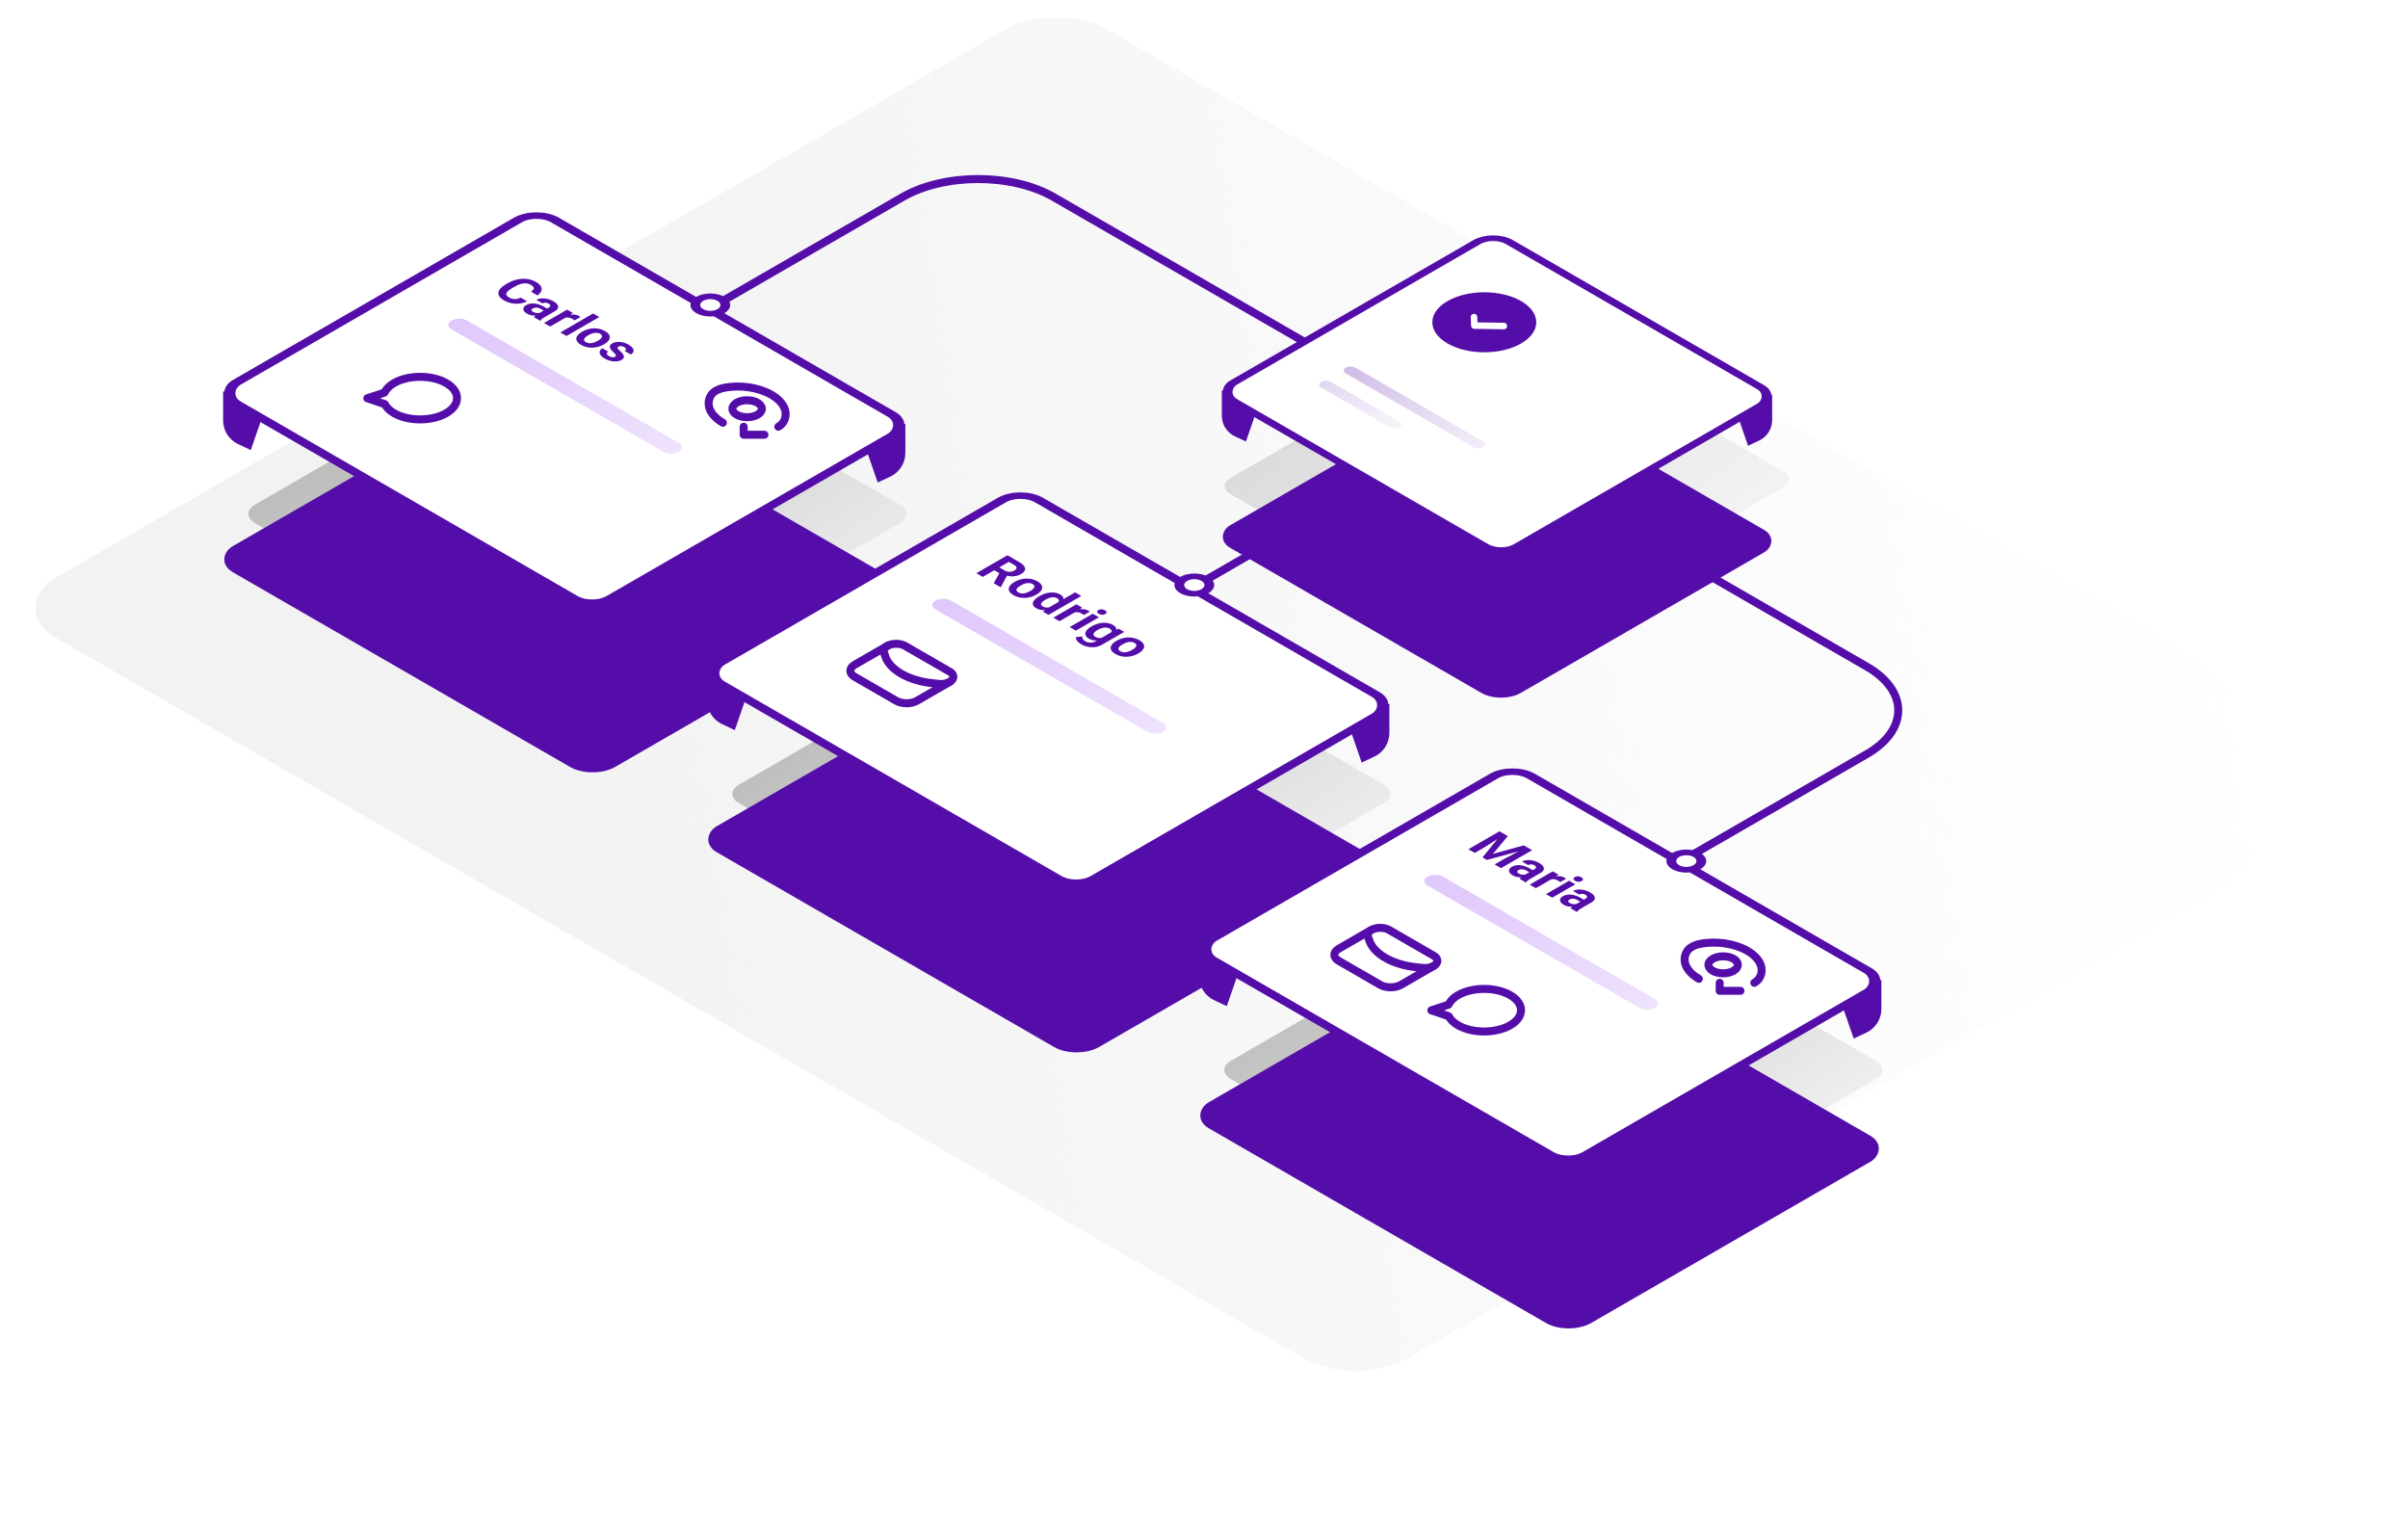 <svg width="602" height="381" viewBox="0 0 602 381" fill="none" xmlns="http://www.w3.org/2000/svg">
<rect width="390.202" height="303.82" rx="14.554" transform="matrix(0.866 0.5 -0.866 0.5 264.074 0)" fill="url(#paint0_linear_872_5240)"/>
<path d="M421.184 214.777L466.731 188.48C477.173 182.451 477.173 172.677 466.731 166.649L348.104 98.159L263.436 49.276C252.994 43.248 236.065 43.248 225.623 49.276L155.741 89.622" stroke="#550DA9" stroke-width="2"/>
<path d="M344.813 119.943L300.1 145.758" stroke="#550DA9" stroke-width="2"/>
<path opacity="0.2" d="M374.666 80.738C376.579 79.634 379.681 79.634 381.594 80.738L445.833 117.827C447.746 118.931 447.746 120.722 445.833 121.827L378.734 160.566C376.82 161.671 373.719 161.671 371.805 160.566L307.567 123.478C305.654 122.373 305.654 120.583 307.567 119.478L374.666 80.738Z" fill="url(#paint1_linear_872_5240)"/>
<g filter="url(#filter0_d_872_5240)">
<rect width="83.855" height="81.558" rx="5.674" transform="matrix(0.866 0.5 -0.866 0.5 373.281 64.971)" fill="#550DA9"/>
</g>
<path d="M443.042 104.987L443.042 98.658L438.787 99.368L433.822 102.204L437.014 111.424L439.784 110.12C441.773 109.184 443.042 107.184 443.042 104.987Z" fill="#550DA9"/>
<path d="M305.456 103.923L305.456 97.594L309.711 98.304L314.676 101.14L311.484 110.36L308.714 109.056C306.725 108.12 305.456 106.12 305.456 103.923Z" fill="#550DA9"/>
<rect x="-5.96046e-08" y="1" width="81.855" height="79.558" rx="4.674" transform="matrix(0.866 0.5 -0.866 0.5 374.147 57.67)" fill="white" stroke="#550DA9" stroke-width="2"/>
<line opacity="0.5" x1="1.418" y1="-1.418" x2="38.297" y2="-1.418" transform="matrix(0.866 0.5 -0.866 0.5 335.201 92.63)" stroke="url(#paint2_linear_872_5240)" stroke-width="2.837" stroke-linecap="round"/>
<line opacity="0.3" x1="1.418" y1="-1.418" x2="21.276" y2="-1.418" transform="matrix(0.866 0.5 -0.866 0.5 329.06 96.176)" stroke="url(#paint3_linear_872_5240)" stroke-width="2.837" stroke-linecap="round"/>
<circle cx="10.611" cy="10.611" r="10.611" transform="matrix(0.866 0.5 -0.866 0.5 371.077 69.947)" fill="#550DA9"/>
<path d="M375.959 81.49L368.588 81.389L368.504 79.263" stroke="white" stroke-width="1.633" stroke-linecap="round" stroke-linejoin="round"/>
<path opacity="0.3" d="M140.354 81.913C142.55 80.645 146.11 80.645 148.307 81.913L224.956 126.167C227.152 127.435 227.152 129.49 224.956 130.758L148.326 175.001C146.13 176.269 142.569 176.269 140.373 175.001L63.724 130.747C61.528 129.479 61.528 127.424 63.724 126.156L140.354 81.913Z" fill="url(#paint4_linear_872_5240)"/>
<g filter="url(#filter1_d_872_5240)">
<rect width="110.377" height="93.623" rx="6.513" transform="matrix(0.866 0.5 -0.866 0.5 133.636 60.398)" fill="#550DA9"/>
</g>
<path d="M226.344 113.22L226.344 105.956L221.459 106.77L215.761 110.026L219.424 120.61L222.605 119.113C224.887 118.039 226.344 115.743 226.344 113.22Z" fill="#550DA9"/>
<path d="M55.778 105.111L55.778 97.847L60.663 98.661L66.361 101.917L62.698 112.501L59.517 111.004C57.235 109.93 55.778 107.634 55.778 105.111Z" fill="#550DA9"/>
<rect x="-6.84215e-08" y="1.148" width="107.945" height="91.871" rx="5.365" transform="matrix(0.866 0.5 -0.866 0.5 135.102 51.744)" fill="white" stroke="#550DA9" stroke-width="2.296"/>
<path fill-rule="evenodd" clip-rule="evenodd" d="M114.253 99.517C114.253 98.096 113.295 96.758 111.552 95.751C107.957 93.676 102.109 93.675 98.515 95.749C97.37 96.408 96.546 97.23 96.127 98.132L91.825 99.548L96.187 101.02C96.623 101.873 97.421 102.649 98.51 103.278L98.513 103.279C102.106 105.354 107.955 105.354 111.55 103.281C113.292 102.276 114.251 100.94 114.253 99.517Z" stroke="#550DA9" stroke-width="2" stroke-linecap="round" stroke-linejoin="round"/>
<line opacity="0.3" x1="2.225" y1="-2.225" x2="63.42" y2="-2.225" transform="matrix(0.866 0.5 -0.866 0.5 110.953 81.232)" stroke="url(#paint5_linear_872_5240)" stroke-width="4.451" stroke-linecap="round"/>
<path d="M130.171 74.394L131.767 75.316C131.212 75.599 130.603 75.784 129.941 75.871C129.282 75.959 128.611 75.937 127.928 75.806C127.248 75.676 126.59 75.428 125.952 75.06C125.454 74.772 125.093 74.465 124.868 74.138C124.648 73.809 124.559 73.47 124.601 73.121C124.648 72.773 124.828 72.425 125.141 72.076C125.454 71.726 125.895 71.387 126.465 71.058L127.004 70.747C127.574 70.418 128.163 70.164 128.772 69.986C129.388 69.807 129.998 69.705 130.603 69.68C131.212 69.658 131.801 69.71 132.371 69.838C132.94 69.965 133.469 70.169 133.956 70.451C134.604 70.825 135.033 71.208 135.243 71.601C135.457 71.996 135.48 72.383 135.313 72.763C135.149 73.145 134.829 73.503 134.352 73.836L132.75 72.911C133.045 72.72 133.248 72.531 133.358 72.344C133.472 72.155 133.476 71.966 133.369 71.777C133.269 71.588 133.042 71.39 132.686 71.185C132.419 71.031 132.136 70.925 131.837 70.867C131.538 70.81 131.219 70.8 130.881 70.839C130.543 70.879 130.185 70.968 129.808 71.108C129.437 71.247 129.046 71.436 128.633 71.675L128.083 71.992C127.681 72.225 127.357 72.447 127.111 72.658C126.869 72.868 126.705 73.069 126.62 73.263C126.542 73.456 126.549 73.641 126.641 73.817C126.741 73.994 126.933 74.165 127.218 74.329C127.552 74.522 127.882 74.651 128.206 74.715C128.53 74.778 128.854 74.782 129.177 74.727C129.505 74.673 129.836 74.562 130.171 74.394ZM134.565 78.405L137.139 76.919C137.324 76.812 137.452 76.703 137.523 76.592C137.598 76.479 137.609 76.364 137.555 76.247C137.505 76.132 137.381 76.016 137.181 75.901C137.011 75.803 136.833 75.735 136.648 75.698C136.466 75.659 136.286 75.652 136.108 75.676C135.934 75.699 135.774 75.752 135.628 75.837L134.09 74.949C134.336 74.807 134.626 74.705 134.96 74.644C135.295 74.582 135.654 74.566 136.039 74.594C136.427 74.621 136.818 74.693 137.214 74.81C137.612 74.929 137.998 75.097 138.372 75.313C138.821 75.572 139.145 75.845 139.344 76.133C139.543 76.42 139.593 76.708 139.494 76.996C139.397 77.286 139.125 77.56 138.677 77.819L136.204 79.246C135.888 79.429 135.647 79.591 135.484 79.73C135.323 79.868 135.206 80.001 135.131 80.131L135.04 80.183L133.487 79.286C133.568 79.153 133.707 79.007 133.903 78.849C134.106 78.69 134.327 78.542 134.565 78.405ZM136.984 77.242L136.124 77.751L135.265 77.255C135.062 77.138 134.862 77.049 134.667 76.99C134.471 76.93 134.282 76.897 134.101 76.891C133.923 76.883 133.755 76.897 133.599 76.934C133.446 76.973 133.303 77.031 133.171 77.107C133.04 77.183 132.951 77.269 132.904 77.366C132.862 77.46 132.867 77.558 132.921 77.659C132.977 77.757 133.082 77.851 133.236 77.939C133.467 78.073 133.714 78.162 133.978 78.207C134.241 78.252 134.487 78.263 134.715 78.238C134.946 78.216 135.124 78.17 135.249 78.103L135.003 78.713C134.8 78.764 134.57 78.806 134.314 78.839C134.061 78.874 133.791 78.889 133.503 78.882C133.218 78.874 132.926 78.835 132.627 78.765C132.331 78.693 132.039 78.574 131.751 78.408C131.385 78.196 131.125 77.962 130.972 77.705C130.826 77.448 130.795 77.194 130.881 76.943C130.973 76.693 131.187 76.471 131.522 76.278C131.824 76.103 132.15 75.981 132.499 75.911C132.848 75.841 133.212 75.823 133.593 75.858C133.981 75.893 134.384 75.984 134.8 76.129C135.22 76.273 135.651 76.473 136.092 76.728L136.984 77.242ZM142.051 79.015L137.534 81.623L135.996 80.735L141.774 77.4L143.221 78.235L142.051 79.015ZM145.089 79.271L143.637 80.079C143.573 80.029 143.491 79.972 143.391 79.906C143.299 79.84 143.21 79.783 143.124 79.733C142.907 79.608 142.69 79.516 142.473 79.456C142.263 79.396 142.051 79.367 141.838 79.367C141.628 79.368 141.419 79.398 141.213 79.456C141.01 79.516 140.807 79.6 140.604 79.709L140.391 79.474C140.764 79.259 141.145 79.082 141.533 78.944C141.925 78.804 142.309 78.708 142.687 78.654C143.067 78.603 143.427 78.601 143.765 78.648C144.103 78.695 144.408 78.797 144.678 78.953C144.764 79.003 144.844 79.057 144.919 79.117C144.997 79.174 145.054 79.226 145.089 79.271ZM149.826 79.249L141.624 83.984L140.081 83.094L148.282 78.358L149.826 79.249ZM145.479 82.942L145.591 82.878C146.015 82.633 146.465 82.443 146.942 82.307C147.423 82.17 147.91 82.092 148.405 82.073C148.9 82.055 149.39 82.101 149.874 82.212C150.361 82.321 150.824 82.502 151.262 82.754C151.7 83.007 152.015 83.275 152.207 83.559C152.403 83.841 152.485 84.124 152.453 84.41C152.424 84.698 152.291 84.98 152.052 85.258C151.817 85.533 151.488 85.793 151.064 86.038L150.952 86.102C150.532 86.345 150.082 86.535 149.601 86.673C149.124 86.808 148.635 86.885 148.133 86.904C147.638 86.922 147.149 86.876 146.665 86.765C146.18 86.654 145.719 86.472 145.282 86.219C144.844 85.967 144.527 85.7 144.331 85.418C144.139 85.138 144.057 84.855 144.086 84.567C144.121 84.279 144.256 83.998 144.491 83.722C144.73 83.445 145.059 83.185 145.479 82.942ZM147.129 83.766L147.017 83.83C146.775 83.97 146.57 84.113 146.403 84.259C146.236 84.405 146.118 84.551 146.051 84.697C145.99 84.843 145.992 84.985 146.056 85.125C146.12 85.265 146.262 85.398 146.483 85.526C146.697 85.649 146.924 85.729 147.166 85.766C147.409 85.803 147.654 85.803 147.903 85.766C148.156 85.727 148.409 85.659 148.662 85.563C148.918 85.468 149.167 85.351 149.409 85.211L149.521 85.147C149.756 85.011 149.954 84.87 150.114 84.724C150.281 84.578 150.397 84.431 150.461 84.284C150.532 84.135 150.538 83.991 150.477 83.849C150.416 83.707 150.278 83.573 150.061 83.448C149.843 83.323 149.612 83.243 149.366 83.208C149.124 83.175 148.873 83.178 148.613 83.217C148.361 83.256 148.108 83.324 147.855 83.42C147.606 83.515 147.364 83.63 147.129 83.766ZM153.788 89.164C153.898 89.1 153.966 89.024 153.99 88.936C154.015 88.847 153.978 88.731 153.878 88.587C153.786 88.443 153.61 88.259 153.35 88.035C153.122 87.83 152.93 87.626 152.773 87.425C152.624 87.224 152.526 87.029 152.479 86.842C152.437 86.657 152.458 86.481 152.543 86.312C152.632 86.141 152.8 85.985 153.045 85.843C153.287 85.704 153.567 85.602 153.884 85.538C154.204 85.477 154.544 85.455 154.903 85.474C155.27 85.492 155.642 85.557 156.019 85.668C156.404 85.779 156.776 85.938 157.135 86.145C157.637 86.435 157.988 86.73 158.187 87.03C158.39 87.332 158.447 87.62 158.358 87.894C158.276 88.167 158.057 88.406 157.701 88.612L156.164 87.724C156.313 87.638 156.415 87.542 156.468 87.437C156.529 87.332 156.527 87.222 156.463 87.107C156.406 86.992 156.274 86.875 156.068 86.756C155.897 86.657 155.719 86.59 155.534 86.552C155.352 86.513 155.178 86.503 155.01 86.522C154.85 86.54 154.711 86.583 154.594 86.651C154.505 86.703 154.443 86.759 154.407 86.821C154.378 86.882 154.378 86.954 154.407 87.037C154.435 87.119 154.492 87.213 154.578 87.32C154.67 87.427 154.798 87.55 154.962 87.69C155.293 87.98 155.553 88.259 155.742 88.528C155.934 88.796 156.009 89.053 155.966 89.299C155.927 89.544 155.719 89.775 155.341 89.993C155.085 90.141 154.793 90.244 154.466 90.301C154.138 90.359 153.788 90.372 153.414 90.341C153.044 90.308 152.664 90.231 152.276 90.11C151.896 89.989 151.52 89.821 151.15 89.608C150.612 89.297 150.253 88.979 150.071 88.652C149.893 88.327 149.856 88.024 149.959 87.742C150.069 87.461 150.281 87.23 150.594 87.049L152.052 87.89C151.849 88.016 151.734 88.144 151.705 88.276C151.68 88.409 151.718 88.538 151.817 88.661C151.92 88.787 152.065 88.903 152.25 89.009C152.449 89.124 152.641 89.205 152.826 89.25C153.015 89.293 153.189 89.308 153.35 89.293C153.517 89.279 153.663 89.236 153.788 89.164Z" fill="#550DA9"/>
<path d="M190.458 102.171C190.458 103.342 188.812 104.292 186.782 104.293C184.754 104.293 183.107 103.343 183.106 102.171C183.106 101 184.752 100.049 186.782 100.048C188.814 100.048 190.459 100.998 190.458 102.171" stroke="#550DA9" stroke-width="2" stroke-linecap="round" stroke-linejoin="round"/>
<path d="M191.114 108.67L185.918 108.67L185.918 106.67" stroke="#550DA9" stroke-width="2" stroke-linecap="round" stroke-linejoin="round"/>
<path d="M180.722 105.67C177.525 103.824 176.35 101.155 177.72 98.849V98.849C177.986 98.401 178.419 97.999 178.99 97.67C179.56 97.34 180.257 97.09 181.032 96.937V96.937C185.026 96.146 189.649 96.824 192.846 98.67C196.042 100.515 197.218 103.185 195.848 105.491V105.491C195.582 105.938 195.149 106.34 194.578 106.67" stroke="#550DA9" stroke-width="2" stroke-linecap="round" stroke-linejoin="round"/>
<path opacity="0.3" d="M261.354 151.913C263.55 150.645 267.11 150.645 269.307 151.913L345.956 196.167C348.152 197.435 348.152 199.49 345.956 200.758L269.326 245.001C267.13 246.269 263.569 246.269 261.373 245.001L184.724 200.747C182.528 199.479 182.528 197.423 184.724 196.155L261.354 151.913Z" fill="url(#paint6_linear_872_5240)"/>
<g filter="url(#filter2_d_872_5240)">
<rect width="110.377" height="93.623" rx="6.513" transform="matrix(0.866 0.5 -0.866 0.5 254.636 130.398)" fill="#550DA9"/>
</g>
<path d="M347.344 183.22L347.344 175.956L342.459 176.77L336.761 180.026L340.424 190.61L343.605 189.113C345.887 188.039 347.344 185.743 347.344 183.22Z" fill="#550DA9"/>
<path d="M176.778 175.111L176.778 167.847L181.663 168.661L187.361 171.917L183.698 182.501L180.517 181.004C178.235 179.93 176.778 177.634 176.778 175.111Z" fill="#550DA9"/>
<rect x="-6.84215e-08" y="1.148" width="107.945" height="91.871" rx="5.365" transform="matrix(0.866 0.5 -0.866 0.5 256.102 121.744)" fill="white" stroke="#550DA9" stroke-width="2.296"/>
<line opacity="0.3" x1="2.225" y1="-2.225" x2="63.42" y2="-2.225" transform="matrix(0.866 0.5 -0.866 0.5 231.953 151.232)" stroke="url(#paint7_linear_872_5240)" stroke-width="4.451" stroke-linecap="round"/>
<path d="M251.859 138.792L254.759 140.466C255.353 140.81 255.775 141.156 256.024 141.505C256.277 141.857 256.345 142.2 256.227 142.535C256.11 142.87 255.796 143.184 255.287 143.478C254.871 143.719 254.442 143.884 254.001 143.975C253.566 144.065 253.121 144.094 252.666 144.061C252.217 144.028 251.763 143.947 251.304 143.817L250.53 143.679L248.01 142.224L249.248 141.496L251.123 142.578C251.404 142.74 251.687 142.846 251.972 142.896C252.256 142.945 252.534 142.945 252.805 142.896C253.079 142.848 253.333 142.757 253.568 142.621C253.817 142.477 253.986 142.326 254.075 142.168C254.164 142.01 254.163 141.849 254.07 141.684C253.977 141.52 253.789 141.355 253.504 141.191L252.207 140.442L245.687 144.206L244.085 143.281L251.859 138.792ZM248.431 145.79L250.124 142.766L251.827 143.737L250.22 146.737L250.145 146.78L248.431 145.79ZM253.579 145.494L253.691 145.43C254.115 145.185 254.565 144.995 255.042 144.859C255.522 144.722 256.01 144.644 256.505 144.625C257 144.607 257.489 144.653 257.973 144.764C258.461 144.873 258.924 145.054 259.362 145.306C259.799 145.559 260.114 145.827 260.307 146.111C260.502 146.393 260.584 146.676 260.552 146.962C260.524 147.25 260.39 147.532 260.152 147.81C259.917 148.085 259.588 148.345 259.164 148.59L259.052 148.654C258.632 148.897 258.181 149.087 257.701 149.225C257.224 149.36 256.734 149.437 256.233 149.456C255.738 149.474 255.248 149.428 254.764 149.317C254.28 149.206 253.819 149.024 253.381 148.771C252.943 148.519 252.627 148.252 252.431 147.97C252.239 147.69 252.157 147.407 252.185 147.119C252.221 146.831 252.356 146.55 252.591 146.274C252.829 145.997 253.159 145.737 253.579 145.494ZM255.229 146.318L255.117 146.382C254.875 146.522 254.67 146.665 254.503 146.811C254.335 146.957 254.218 147.103 254.15 147.249C254.09 147.394 254.091 147.537 254.155 147.677C254.22 147.817 254.362 147.95 254.583 148.078C254.796 148.201 255.024 148.281 255.266 148.318C255.508 148.355 255.754 148.355 256.003 148.318C256.256 148.279 256.508 148.211 256.761 148.115C257.017 148.02 257.267 147.903 257.509 147.763L257.621 147.699C257.856 147.563 258.053 147.422 258.214 147.276C258.381 147.13 258.497 146.983 258.561 146.835C258.632 146.688 258.637 146.543 258.577 146.401C258.516 146.259 258.377 146.125 258.16 146C257.943 145.875 257.712 145.795 257.466 145.76C257.224 145.727 256.973 145.73 256.713 145.769C256.46 145.808 256.208 145.876 255.955 145.972C255.706 146.067 255.464 146.182 255.229 146.318ZM261.839 152.076L268.781 148.069L270.329 148.963L262.127 153.698L260.734 152.893L261.839 152.076ZM259.746 149.067L259.858 149.003C260.3 148.748 260.75 148.545 261.209 148.395C261.672 148.243 262.129 148.148 262.581 148.109C263.033 148.07 263.471 148.09 263.895 148.17C264.318 148.25 264.71 148.394 265.07 148.602C265.408 148.797 265.632 149.009 265.742 149.237C265.856 149.467 265.87 149.71 265.785 149.965C265.707 150.219 265.545 150.481 265.299 150.751C265.057 151.018 264.751 151.287 264.381 151.558L264.135 151.7C263.683 151.904 263.229 152.073 262.774 152.209C262.318 152.344 261.869 152.435 261.428 152.48C260.994 152.525 260.577 152.515 260.178 152.449C259.78 152.383 259.41 152.252 259.068 152.055C258.708 151.847 258.461 151.62 258.326 151.373C258.194 151.129 258.164 150.875 258.235 150.612C258.31 150.351 258.475 150.089 258.731 149.826C258.988 149.563 259.326 149.31 259.746 149.067ZM261.396 149.891L261.284 149.955C261.045 150.093 260.841 150.232 260.67 150.371C260.502 150.513 260.381 150.655 260.307 150.797C260.239 150.939 260.23 151.075 260.28 151.207C260.337 151.338 260.467 151.463 260.67 151.58C260.933 151.732 261.209 151.823 261.497 151.854C261.789 151.883 262.085 151.862 262.384 151.793C262.686 151.725 262.982 151.616 263.27 151.466L263.97 151.062C264.183 150.926 264.352 150.792 264.477 150.658C264.609 150.525 264.689 150.392 264.717 150.26C264.749 150.131 264.728 150.004 264.653 149.878C264.582 149.755 264.448 149.637 264.253 149.524C264.053 149.409 263.836 149.337 263.601 149.308C263.37 149.277 263.131 149.281 262.886 149.32C262.644 149.361 262.394 149.431 262.138 149.53C261.889 149.628 261.642 149.749 261.396 149.891ZM269.384 152.671L264.867 155.279L263.329 154.391L269.106 151.056L270.553 151.891L269.384 152.671ZM272.422 152.927L270.97 153.735C270.906 153.685 270.824 153.628 270.724 153.562C270.632 153.496 270.543 153.439 270.457 153.39C270.24 153.264 270.023 153.172 269.806 153.112C269.596 153.052 269.384 153.023 269.17 153.023C268.96 153.025 268.752 153.055 268.546 153.112C268.343 153.172 268.14 153.256 267.937 153.365L267.723 153.131C268.097 152.915 268.478 152.738 268.866 152.6C269.258 152.461 269.642 152.364 270.019 152.311C270.4 152.259 270.76 152.257 271.098 152.304C271.436 152.352 271.74 152.453 272.011 152.61C272.096 152.659 272.176 152.713 272.251 152.773C272.33 152.83 272.387 152.882 272.422 152.927ZM274.734 154.305L268.957 157.641L267.414 156.75L273.191 153.414L274.734 154.305ZM274.601 152.489C274.825 152.36 275.088 152.298 275.391 152.304C275.693 152.311 275.976 152.39 276.24 152.542C276.5 152.692 276.635 152.854 276.646 153.029C276.66 153.206 276.555 153.359 276.331 153.488C276.106 153.618 275.841 153.678 275.535 153.67C275.232 153.664 274.951 153.586 274.691 153.436C274.428 153.284 274.291 153.12 274.28 152.946C274.27 152.771 274.376 152.619 274.601 152.489ZM279.663 157.151L281.056 157.955L275.471 161.18C274.944 161.484 274.38 161.674 273.778 161.75C273.177 161.83 272.573 161.805 271.968 161.673C271.36 161.544 270.779 161.319 270.228 161.001C269.985 160.861 269.761 160.695 269.555 160.502C269.352 160.31 269.195 160.105 269.085 159.885C268.978 159.667 268.946 159.451 268.989 159.238L270.575 159.105C270.546 159.327 270.592 159.539 270.713 159.74C270.831 159.944 271.032 160.127 271.317 160.292C271.594 160.452 271.881 160.558 272.176 160.609C272.468 160.663 272.764 160.663 273.063 160.609C273.358 160.558 273.643 160.453 273.917 160.295L278.178 157.835L279.663 157.151ZM272.817 156.614L272.929 156.549C273.371 156.295 273.825 156.094 274.291 155.948C274.764 155.802 275.231 155.712 275.69 155.677C276.153 155.644 276.599 155.67 277.03 155.754C277.461 155.838 277.858 155.985 278.221 156.195C278.605 156.417 278.856 156.644 278.974 156.876C279.091 157.108 279.102 157.349 279.006 157.598C278.913 157.844 278.735 158.097 278.472 158.356C278.216 158.615 277.904 158.881 277.537 159.154L277.292 159.296C276.836 159.498 276.382 159.667 275.93 159.805C275.478 159.943 275.035 160.036 274.601 160.085C274.17 160.133 273.753 160.122 273.351 160.055C272.952 159.989 272.575 159.853 272.219 159.648C271.863 159.442 271.614 159.214 271.472 158.963C271.333 158.715 271.294 158.456 271.354 158.186C271.415 157.917 271.568 157.648 271.813 157.379C272.063 157.111 272.397 156.857 272.817 156.614ZM274.467 157.437L274.355 157.502C274.117 157.64 273.917 157.781 273.757 157.927C273.597 158.073 273.485 158.22 273.421 158.368C273.364 158.516 273.364 158.658 273.421 158.794C273.485 158.929 273.618 159.056 273.821 159.173C274.102 159.335 274.391 159.434 274.686 159.469C274.985 159.502 275.284 159.483 275.583 159.413C275.882 159.343 276.176 159.233 276.464 159.083L277.164 158.68C277.381 158.546 277.552 158.412 277.676 158.279C277.804 158.143 277.884 158.011 277.917 157.881C277.949 157.752 277.924 157.622 277.842 157.493C277.76 157.363 277.614 157.238 277.404 157.117C277.201 156.999 276.979 156.924 276.736 156.892C276.502 156.859 276.256 156.859 276 156.892C275.747 156.927 275.489 156.991 275.225 157.086C274.966 157.178 274.713 157.295 274.467 157.437ZM279.059 160.206L279.171 160.141C279.595 159.896 280.045 159.706 280.522 159.571C281.003 159.433 281.49 159.355 281.985 159.336C282.48 159.318 282.97 159.364 283.454 159.475C283.941 159.584 284.404 159.765 284.842 160.018C285.28 160.27 285.595 160.539 285.787 160.822C285.983 161.104 286.065 161.387 286.033 161.673C286.004 161.961 285.871 162.243 285.632 162.521C285.397 162.796 285.068 163.056 284.644 163.301L284.532 163.365C284.112 163.608 283.662 163.798 283.181 163.936C282.704 164.071 282.215 164.148 281.713 164.167C281.218 164.185 280.729 164.139 280.245 164.028C279.76 163.917 279.299 163.735 278.862 163.483C278.424 163.23 278.107 162.963 277.911 162.681C277.719 162.402 277.637 162.118 277.666 161.83C277.701 161.542 277.836 161.261 278.071 160.986C278.31 160.708 278.639 160.448 279.059 160.206ZM280.709 161.029L280.597 161.093C280.355 161.233 280.15 161.376 279.983 161.522C279.816 161.668 279.698 161.814 279.631 161.96C279.57 162.106 279.572 162.248 279.636 162.388C279.7 162.528 279.842 162.662 280.063 162.789C280.277 162.912 280.504 162.992 280.746 163.029C280.989 163.066 281.234 163.066 281.483 163.029C281.736 162.99 281.989 162.923 282.242 162.826C282.498 162.731 282.747 162.614 282.989 162.475L283.101 162.41C283.336 162.274 283.534 162.133 283.694 161.987C283.861 161.842 283.977 161.695 284.041 161.547C284.112 161.399 284.118 161.254 284.057 161.112C283.996 160.97 283.858 160.837 283.641 160.711C283.423 160.586 283.192 160.506 282.946 160.471C282.704 160.438 282.453 160.441 282.194 160.48C281.941 160.519 281.688 160.587 281.435 160.683C281.186 160.778 280.944 160.893 280.709 161.029Z" fill="#550DA9"/>
<path opacity="0.3" d="M384.354 220.913C386.55 219.645 390.11 219.645 392.307 220.913L468.956 265.167C471.152 266.435 471.152 268.49 468.956 269.758L392.326 314.001C390.13 315.269 386.569 315.269 384.373 314.001L307.724 269.747C305.528 268.479 305.528 266.423 307.724 265.155L384.354 220.913Z" fill="url(#paint8_linear_872_5240)"/>
<g filter="url(#filter3_d_872_5240)">
<rect width="110.377" height="93.623" rx="6.513" transform="matrix(0.866 0.5 -0.866 0.5 377.636 199.398)" fill="#550DA9"/>
</g>
<path d="M470.344 252.22L470.344 244.956L465.459 245.77L459.761 249.026L463.424 259.61L466.605 258.113C468.887 257.039 470.344 254.743 470.344 252.22Z" fill="#550DA9"/>
<path d="M299.778 244.111L299.778 236.847L304.663 237.661L310.361 240.917L306.698 251.501L303.517 250.004C301.235 248.93 299.778 246.634 299.778 244.111Z" fill="#550DA9"/>
<rect x="-6.84215e-08" y="1.148" width="107.945" height="91.871" rx="5.365" transform="matrix(0.866 0.5 -0.866 0.5 379.102 190.744)" fill="white" stroke="#550DA9" stroke-width="2.296"/>
<path d="M434.458 241.171C434.458 242.342 432.812 243.292 430.782 243.293C428.754 243.293 427.107 242.343 427.106 241.171C427.106 240 428.752 239.049 430.782 239.048C432.814 239.048 434.459 239.998 434.458 241.171" stroke="#550DA9" stroke-width="2" stroke-linecap="round" stroke-linejoin="round"/>
<path d="M435.114 247.67L429.918 247.67L429.918 245.67" stroke="#550DA9" stroke-width="2" stroke-linecap="round" stroke-linejoin="round"/>
<path d="M424.722 244.67C421.525 242.824 420.35 240.155 421.72 237.849V237.849C421.986 237.401 422.419 236.999 422.99 236.67C423.56 236.34 424.257 236.09 425.032 235.937V235.937C429.026 235.146 433.649 235.824 436.846 237.67C440.042 239.515 441.218 242.185 439.848 244.491V244.491C439.582 244.938 439.149 245.34 438.578 245.67" stroke="#550DA9" stroke-width="2" stroke-linecap="round" stroke-linejoin="round"/>
<path fill-rule="evenodd" clip-rule="evenodd" d="M380.253 252.517C380.253 251.096 379.295 249.759 377.552 248.751C373.957 246.676 368.109 246.675 364.515 248.749C363.37 249.408 362.546 250.23 362.127 251.132L357.825 252.548L362.187 254.02C362.623 254.873 363.421 255.649 364.51 256.278L364.513 256.279C368.106 258.354 373.955 258.354 377.55 256.281C379.292 255.276 380.251 253.94 380.253 252.517Z" stroke="#550DA9" stroke-width="2" stroke-linecap="round" stroke-linejoin="round"/>
<line opacity="0.3" x1="2.225" y1="-2.225" x2="63.42" y2="-2.225" transform="matrix(0.866 0.5 -0.866 0.5 354.953 220.232)" stroke="url(#paint9_linear_872_5240)" stroke-width="4.451" stroke-linecap="round"/>
<path d="M375.591 208.215L376.947 208.998L373.236 213.446L380.941 211.304L382.297 212.087L371.714 214.954L370.625 214.325L375.591 208.215ZM374.859 207.792L376.21 208.572L370.892 211.926L368.682 213.203L367.085 212.281L374.859 207.792ZM381.678 211.729L383.034 212.512L375.26 217.001L373.658 216.076L375.869 214.8L381.678 211.729ZM380.989 218.804L383.563 217.318C383.748 217.211 383.876 217.103 383.947 216.992C384.022 216.878 384.033 216.763 383.979 216.646C383.93 216.531 383.805 216.416 383.606 216.301C383.435 216.202 383.257 216.135 383.072 216.098C382.89 216.058 382.71 216.051 382.532 216.076C382.358 216.099 382.198 216.152 382.052 216.236L380.514 215.348C380.76 215.207 381.05 215.105 381.384 215.043C381.719 214.982 382.079 214.965 382.463 214.994C382.851 215.021 383.243 215.093 383.638 215.21C384.036 215.329 384.423 215.496 384.796 215.712C385.245 215.971 385.569 216.244 385.768 216.532C385.968 216.82 386.017 217.108 385.918 217.395C385.822 217.685 385.549 217.96 385.101 218.218L382.629 219.646C382.312 219.829 382.071 219.99 381.908 220.13C381.747 220.268 381.63 220.401 381.555 220.531L381.464 220.583L379.911 219.686C379.993 219.552 380.131 219.406 380.327 219.248C380.53 219.09 380.751 218.942 380.989 218.804ZM383.408 217.642L382.548 218.151L381.689 217.654C381.486 217.537 381.286 217.449 381.091 217.389C380.895 217.33 380.706 217.297 380.525 217.291C380.347 217.282 380.179 217.297 380.023 217.334C379.87 217.373 379.727 217.43 379.596 217.506C379.464 217.582 379.375 217.669 379.329 217.765C379.286 217.86 379.291 217.957 379.345 218.058C379.402 218.157 379.507 218.25 379.66 218.339C379.891 218.472 380.138 218.562 380.402 218.607C380.665 218.652 380.911 218.662 381.139 218.638C381.37 218.615 381.548 218.57 381.673 218.502L381.427 219.112C381.224 219.164 380.995 219.206 380.738 219.239C380.486 219.274 380.215 219.288 379.927 219.282C379.642 219.274 379.35 219.235 379.051 219.165C378.756 219.093 378.464 218.974 378.175 218.807C377.809 218.596 377.549 218.361 377.396 218.104C377.25 217.848 377.22 217.594 377.305 217.343C377.398 217.092 377.611 216.87 377.946 216.677C378.248 216.502 378.574 216.38 378.923 216.31C379.272 216.24 379.637 216.223 380.017 216.258C380.405 216.293 380.808 216.383 381.224 216.529C381.644 216.673 382.075 216.872 382.516 217.127L383.408 217.642ZM388.475 219.415L383.958 222.023L382.42 221.135L388.198 217.799L389.645 218.635L388.475 219.415ZM391.514 219.67L390.061 220.478C389.997 220.429 389.915 220.371 389.816 220.306C389.723 220.24 389.634 220.182 389.549 220.133C389.331 220.008 389.114 219.915 388.897 219.855C388.687 219.796 388.475 219.766 388.262 219.766C388.052 219.768 387.843 219.798 387.637 219.855C387.434 219.915 387.231 219.999 387.028 220.108L386.815 219.874C387.188 219.658 387.569 219.481 387.957 219.344C388.349 219.204 388.733 219.107 389.111 219.054C389.492 219.003 389.851 219 390.189 219.048C390.528 219.095 390.832 219.197 391.102 219.353C391.188 219.402 391.268 219.457 391.343 219.516C391.421 219.574 391.478 219.625 391.514 219.67ZM393.826 221.048L388.048 224.384L386.505 223.493L392.282 220.158L393.826 221.048ZM393.692 219.233C393.916 219.103 394.18 219.042 394.482 219.048C394.785 219.054 395.068 219.133 395.331 219.285C395.591 219.435 395.726 219.598 395.737 219.772C395.751 219.949 395.646 220.102 395.422 220.232C395.198 220.361 394.933 220.422 394.627 220.413C394.324 220.407 394.043 220.329 393.783 220.179C393.519 220.027 393.382 219.864 393.372 219.689C393.361 219.514 393.468 219.362 393.692 219.233ZM393.74 226.166L396.314 224.68C396.499 224.573 396.627 224.464 396.698 224.353C396.773 224.24 396.784 224.125 396.73 224.008C396.68 223.893 396.556 223.778 396.357 223.663C396.186 223.564 396.008 223.496 395.823 223.459C395.641 223.42 395.461 223.413 395.283 223.438C395.109 223.46 394.949 223.514 394.803 223.598L393.265 222.71C393.511 222.568 393.801 222.467 394.135 222.405C394.47 222.343 394.829 222.327 395.214 222.356C395.602 222.382 395.993 222.454 396.389 222.571C396.787 222.691 397.173 222.858 397.547 223.074C397.996 223.333 398.32 223.606 398.519 223.894C398.718 224.182 398.768 224.469 398.669 224.757C398.572 225.047 398.3 225.321 397.852 225.58L395.379 227.008C395.063 227.19 394.822 227.352 394.659 227.492C394.498 227.629 394.381 227.763 394.306 227.892L394.215 227.945L392.662 227.048C392.743 226.914 392.882 226.768 393.078 226.61C393.281 226.452 393.502 226.304 393.74 226.166ZM396.159 225.004L395.299 225.512L394.44 225.016C394.237 224.899 394.037 224.811 393.842 224.751C393.646 224.691 393.457 224.658 393.276 224.652C393.098 224.644 392.93 224.658 392.774 224.695C392.621 224.734 392.478 224.792 392.347 224.868C392.215 224.944 392.126 225.03 392.08 225.127C392.037 225.222 392.042 225.319 392.096 225.42C392.153 225.519 392.258 225.612 392.411 225.7C392.642 225.834 392.889 225.923 393.153 225.969C393.416 226.014 393.662 226.024 393.89 225.999C394.121 225.977 394.299 225.932 394.424 225.864L394.178 226.474C393.975 226.526 393.745 226.568 393.489 226.601C393.236 226.636 392.966 226.65 392.678 226.644C392.393 226.636 392.101 226.597 391.802 226.527C391.506 226.455 391.215 226.335 390.926 226.169C390.56 225.957 390.3 225.723 390.147 225.466C390.001 225.209 389.97 224.955 390.056 224.705C390.148 224.454 390.362 224.232 390.697 224.039C390.999 223.864 391.325 223.742 391.674 223.672C392.023 223.602 392.387 223.585 392.768 223.62C393.156 223.654 393.559 223.745 393.975 223.891C394.395 224.035 394.826 224.234 395.267 224.489L396.159 225.004Z" fill="#550DA9"/>
<circle cx="2.068" cy="2.068" r="3.068" transform="matrix(0.866 0.5 -0.866 0.5 177.581 74.17)" fill="white" stroke="#550DA9" stroke-width="2"/>
<circle cx="2.068" cy="2.068" r="3.068" transform="matrix(0.866 0.5 -0.866 0.5 298.581 144.17)" fill="white" stroke="#550DA9" stroke-width="2"/>
<circle cx="2.068" cy="2.068" r="3.068" transform="matrix(0.866 0.5 -0.866 0.5 421.581 213.17)" fill="white" stroke="#550DA9" stroke-width="2"/>
<path fill-rule="evenodd" clip-rule="evenodd" d="M232.976 170.763L234.634 170.947C235.652 171.06 236.702 170.874 237.435 170.451V170.451C238.656 169.746 238.657 168.602 237.435 167.897L226.269 161.45C225.048 160.745 223.068 160.745 221.846 161.45V161.45C221.112 161.874 220.79 162.48 220.986 163.068L221.305 164.025C222.44 167.438 227.064 170.108 232.976 170.763V170.763Z" stroke="#550DA9" stroke-width="2" stroke-linecap="round" stroke-linejoin="round"/>
<path d="M221.84 161.447L213.659 166.17C212.224 166.998 212.224 168.341 213.659 169.17L224.052 175.17C225.487 175.998 227.813 175.998 229.248 175.17L237.428 170.447" stroke="#550DA9" stroke-width="2" stroke-linecap="round" stroke-linejoin="round"/>
<path fill-rule="evenodd" clip-rule="evenodd" d="M353.976 241.763L355.634 241.947C356.652 242.06 357.702 241.874 358.435 241.451V241.451C359.656 240.746 359.657 239.602 358.435 238.897L347.269 232.45C346.048 231.745 344.068 231.745 342.846 232.45V232.45C342.112 232.874 341.79 233.48 341.986 234.068L342.305 235.025C343.44 238.438 348.064 241.108 353.976 241.763V241.763Z" stroke="#550DA9" stroke-width="2" stroke-linecap="round" stroke-linejoin="round"/>
<path d="M342.84 232.447L334.659 237.17C333.224 237.998 333.224 239.341 334.659 240.17L345.052 246.17C346.487 246.998 348.813 246.998 350.248 246.17L358.428 241.447" stroke="#550DA9" stroke-width="2" stroke-linecap="round" stroke-linejoin="round"/>
<defs>
<filter id="filter0_d_872_5240" x="262.976" y="52.449" width="222.599" height="164.487" filterUnits="userSpaceOnUse" color-interpolation-filters="sRGB">
<feFlood flood-opacity="0" result="BackgroundImageFix"/>
<feColorMatrix in="SourceAlpha" type="matrix" values="0 0 0 0 0 0 0 0 0 0 0 0 0 0 0 0 0 0 127 0" result="hardAlpha"/>
<feOffset dy="28.368"/>
<feGaussianBlur stdDeviation="21.276"/>
<feComposite in2="hardAlpha" operator="out"/>
<feColorMatrix type="matrix" values="0 0 0 0 0.251 0 0 0 0 0 0 0 0 0 0.545 0 0 0 0.1 0"/>
<feBlend mode="normal" in2="BackgroundImageFix" result="effect1_dropShadow_872_5240"/>
<feBlend mode="normal" in="SourceGraphic" in2="effect1_dropShadow_872_5240" result="shape"/>
</filter>
<filter id="filter1_d_872_5240" x="7.014" y="46.023" width="267.754" height="195.878" filterUnits="userSpaceOnUse" color-interpolation-filters="sRGB">
<feFlood flood-opacity="0" result="BackgroundImageFix"/>
<feColorMatrix in="SourceAlpha" type="matrix" values="0 0 0 0 0 0 0 0 0 0 0 0 0 0 0 0 0 0 127 0" result="hardAlpha"/>
<feOffset dy="32.564"/>
<feGaussianBlur stdDeviation="24.423"/>
<feComposite in2="hardAlpha" operator="out"/>
<feColorMatrix type="matrix" values="0 0 0 0 0.251 0 0 0 0 0 0 0 0 0 0.545 0 0 0 0.1 0"/>
<feBlend mode="normal" in2="BackgroundImageFix" result="effect1_dropShadow_872_5240"/>
<feBlend mode="normal" in="SourceGraphic" in2="effect1_dropShadow_872_5240" result="shape"/>
</filter>
<filter id="filter2_d_872_5240" x="128.014" y="116.023" width="267.754" height="195.878" filterUnits="userSpaceOnUse" color-interpolation-filters="sRGB">
<feFlood flood-opacity="0" result="BackgroundImageFix"/>
<feColorMatrix in="SourceAlpha" type="matrix" values="0 0 0 0 0 0 0 0 0 0 0 0 0 0 0 0 0 0 127 0" result="hardAlpha"/>
<feOffset dy="32.564"/>
<feGaussianBlur stdDeviation="24.423"/>
<feComposite in2="hardAlpha" operator="out"/>
<feColorMatrix type="matrix" values="0 0 0 0 0.251 0 0 0 0 0 0 0 0 0 0.545 0 0 0 0.1 0"/>
<feBlend mode="normal" in2="BackgroundImageFix" result="effect1_dropShadow_872_5240"/>
<feBlend mode="normal" in="SourceGraphic" in2="effect1_dropShadow_872_5240" result="shape"/>
</filter>
<filter id="filter3_d_872_5240" x="251.014" y="185.023" width="267.754" height="195.878" filterUnits="userSpaceOnUse" color-interpolation-filters="sRGB">
<feFlood flood-opacity="0" result="BackgroundImageFix"/>
<feColorMatrix in="SourceAlpha" type="matrix" values="0 0 0 0 0 0 0 0 0 0 0 0 0 0 0 0 0 0 127 0" result="hardAlpha"/>
<feOffset dy="32.564"/>
<feGaussianBlur stdDeviation="24.423"/>
<feComposite in2="hardAlpha" operator="out"/>
<feColorMatrix type="matrix" values="0 0 0 0 0.251 0 0 0 0 0 0 0 0 0 0.545 0 0 0 0.1 0"/>
<feBlend mode="normal" in2="BackgroundImageFix" result="effect1_dropShadow_872_5240"/>
<feBlend mode="normal" in="SourceGraphic" in2="effect1_dropShadow_872_5240" result="shape"/>
</filter>
<linearGradient id="paint0_linear_872_5240" x1="19.237" y1="201.701" x2="251.543" y2="-75.759" gradientUnits="userSpaceOnUse">
<stop stop-color="#F2F2F2"/>
<stop offset="1" stop-color="#F2F2F2" stop-opacity="0"/>
</linearGradient>
<linearGradient id="paint1_linear_872_5240" x1="377" y1="-34.83" x2="492.539" y2="136.1" gradientUnits="userSpaceOnUse">
<stop/>
<stop offset="1" stop-opacity="0"/>
</linearGradient>
<linearGradient id="paint2_linear_872_5240" x1="-26.549" y1="1" x2="88.496" y2="1" gradientUnits="userSpaceOnUse">
<stop stop-color="#550DA8"/>
<stop offset="0.943" stop-color="white" stop-opacity="0"/>
</linearGradient>
<linearGradient id="paint3_linear_872_5240" x1="-15.171" y1="1" x2="50.569" y2="1" gradientUnits="userSpaceOnUse">
<stop stop-color="#540DA8"/>
<stop offset="0.943" stop-color="white" stop-opacity="0"/>
</linearGradient>
<linearGradient id="paint4_linear_872_5240" x1="152.976" y1="28.456" x2="227.269" y2="159.92" gradientUnits="userSpaceOnUse">
<stop/>
<stop offset="1" stop-opacity="0"/>
</linearGradient>
<linearGradient id="paint5_linear_872_5240" x1="-43.883" y1="1" x2="146.276" y2="1" gradientUnits="userSpaceOnUse">
<stop stop-color="#7207EF"/>
<stop offset="0.943" stop-color="#7207EF" stop-opacity="0"/>
</linearGradient>
<linearGradient id="paint6_linear_872_5240" x1="273.976" y1="98.456" x2="348.269" y2="229.92" gradientUnits="userSpaceOnUse">
<stop/>
<stop offset="1" stop-opacity="0"/>
</linearGradient>
<linearGradient id="paint7_linear_872_5240" x1="-43.883" y1="1" x2="146.276" y2="1" gradientUnits="userSpaceOnUse">
<stop stop-color="#7207EF"/>
<stop offset="0.943" stop-color="#7207EF" stop-opacity="0"/>
</linearGradient>
<linearGradient id="paint8_linear_872_5240" x1="396.976" y1="167.456" x2="471.269" y2="298.92" gradientUnits="userSpaceOnUse">
<stop/>
<stop offset="1" stop-opacity="0"/>
</linearGradient>
<linearGradient id="paint9_linear_872_5240" x1="-43.883" y1="1" x2="146.276" y2="1" gradientUnits="userSpaceOnUse">
<stop stop-color="#7207EF"/>
<stop offset="0.943" stop-color="#7207EF" stop-opacity="0"/>
</linearGradient>
</defs>
</svg>
